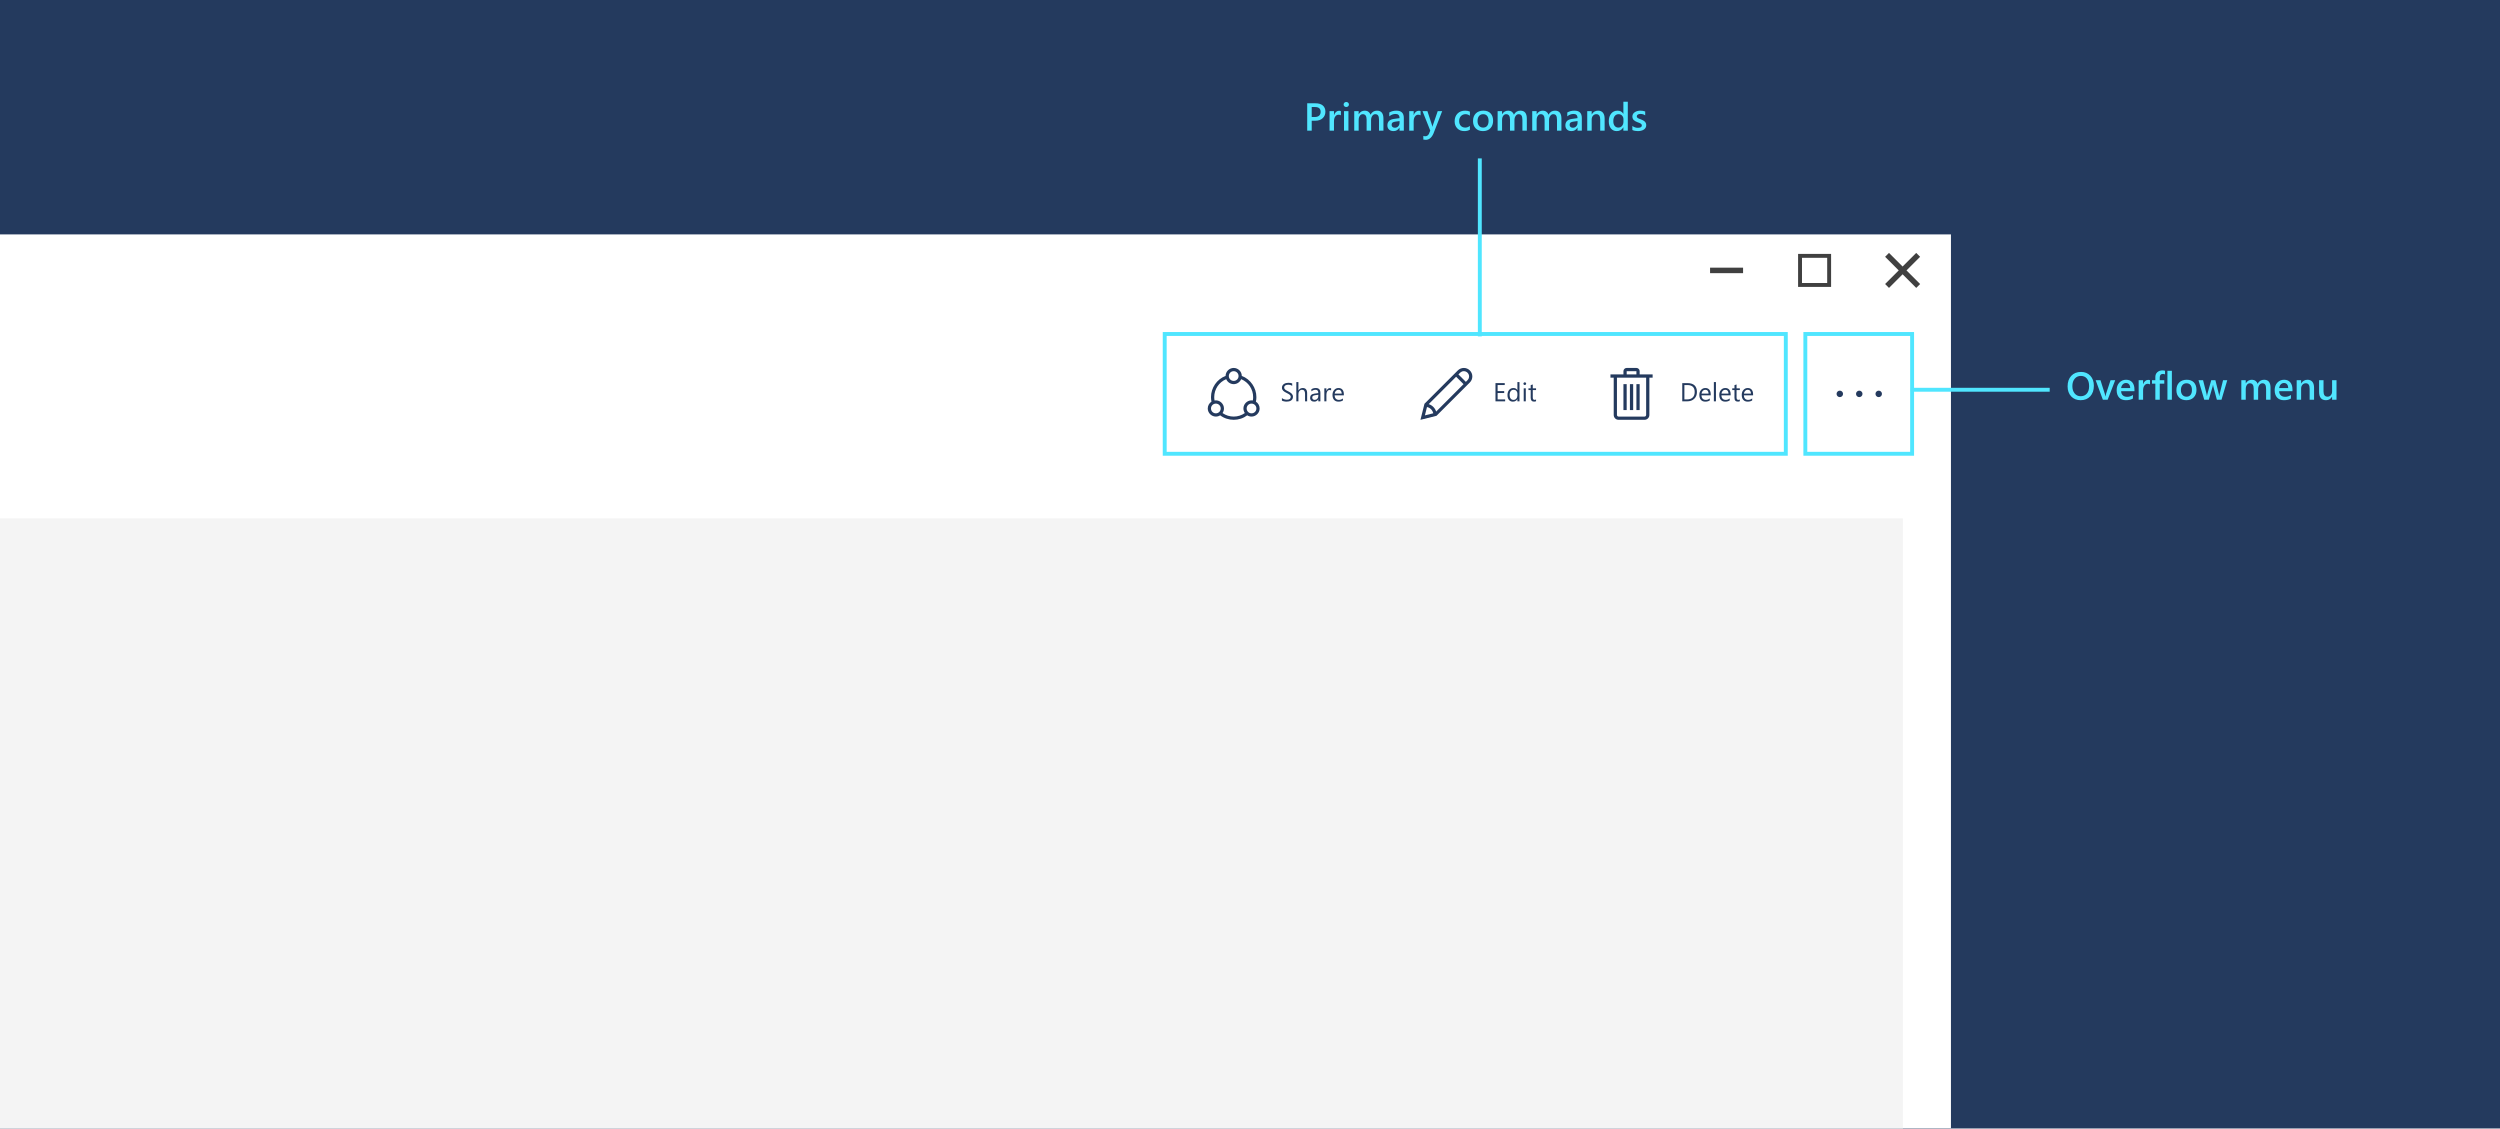 <svg width="1920" height="867" viewBox="0 0 1920 867" version="1.1" xmlns="http://www.w3.org/2000/svg" xmlns:xlink="http://www.w3.org/1999/xlink">
<g fill="none">
<g clip-path="url(#clip0)">
<rect width="1920" height="866.667" fill="#243A5E"/>
<g filter="url(#filter0_dd)">
<path fill-rule="evenodd" clip-rule="evenodd" d="M 0 0L 2040 0L 2040 1067.81L 0 1067.81L 0 0Z" transform="translate(-546.667 175)" fill="white"/>
</g>
<rect width="1976.25" height="812.813" transform="translate(-514.792 398.125)" fill="#F4F4F4"/>
<path fill-rule="evenodd" clip-rule="evenodd" d="M 2.49 0C 2.84 0 3.165 0.065 3.463 0.195C 3.761 0.324 4.024 0.503 4.251 0.73C 4.478 0.957 4.656 1.219 4.786 1.517C 4.916 1.816 4.98 2.14 4.98 2.49C 4.98 2.84 4.916 3.165 4.786 3.463C 4.656 3.761 4.478 4.024 4.251 4.251C 4.024 4.478 3.761 4.656 3.463 4.786C 3.165 4.916 2.84 4.98 2.49 4.98C 2.14 4.98 1.816 4.916 1.517 4.786C 1.219 4.656 0.957 4.478 0.73 4.251C 0.503 4.024 0.324 3.761 0.195 3.463C 0.065 3.165 0 2.84 0 2.49C 0 2.14 0.065 1.816 0.195 1.517C 0.324 1.219 0.503 0.957 0.73 0.73C 0.957 0.503 1.219 0.324 1.517 0.195C 1.816 0.065 2.14 0 2.49 0ZM 17.432 0C 17.782 0 18.106 0.065 18.404 0.195C 18.703 0.324 18.965 0.503 19.192 0.73C 19.419 0.957 19.598 1.219 19.727 1.517C 19.857 1.816 19.922 2.14 19.922 2.49C 19.922 2.84 19.857 3.165 19.727 3.463C 19.598 3.761 19.419 4.024 19.192 4.251C 18.965 4.478 18.703 4.656 18.404 4.786C 18.106 4.916 17.782 4.98 17.432 4.98C 17.081 4.98 16.757 4.916 16.459 4.786C 16.161 4.656 15.898 4.478 15.671 4.251C 15.444 4.024 15.266 3.761 15.136 3.463C 15.006 3.165 14.941 2.84 14.941 2.49C 14.941 2.14 15.006 1.816 15.136 1.517C 15.266 1.219 15.444 0.957 15.671 0.73C 15.898 0.503 16.161 0.324 16.459 0.195C 16.757 0.065 17.081 0 17.432 0ZM 32.373 0C 32.723 0 33.047 0.065 33.346 0.195C 33.644 0.324 33.907 0.503 34.134 0.73C 34.361 0.957 34.539 1.219 34.669 1.517C 34.798 1.816 34.863 2.14 34.863 2.49C 34.863 2.84 34.798 3.165 34.669 3.463C 34.539 3.761 34.361 4.024 34.134 4.251C 33.907 4.478 33.644 4.656 33.346 4.786C 33.047 4.916 32.723 4.98 32.373 4.98C 32.023 4.98 31.699 4.916 31.4 4.786C 31.102 4.656 30.839 4.478 30.612 4.251C 30.385 4.024 30.207 3.761 30.077 3.463C 29.948 3.165 29.883 2.84 29.883 2.49C 29.883 2.14 29.948 1.816 30.077 1.517C 30.207 1.219 30.385 0.957 30.612 0.73C 30.839 0.503 31.102 0.324 31.4 0.195C 31.699 0.065 32.023 0 32.373 0Z" transform="translate(1410.48 300.01)" fill="#243A5E"/>
<path d="M 0 14.805L 0 0.801L 3.867 0.801C 8.802 0.801 11.27 3.076 11.27 7.627C 11.27 9.788 10.583 11.527 9.209 12.842C 7.842 14.15 6.009 14.805 3.711 14.805L 0 14.805ZM 1.641 2.285L 1.641 13.32L 3.73 13.32C 5.566 13.32 6.995 12.829 8.018 11.846C 9.04 10.863 9.551 9.469 9.551 7.666C 9.551 4.079 7.643 2.285 3.828 2.285L 1.641 2.285Z" transform="translate(1291.97 293.424)" fill="#243A5E"/>
<path d="M 21.846 10.205L 14.785 10.205C 14.811 11.318 15.111 12.178 15.684 12.783C 16.256 13.389 17.044 13.691 18.047 13.691C 19.173 13.691 20.208 13.32 21.152 12.578L 21.152 14.082C 20.273 14.72 19.111 15.039 17.666 15.039C 16.253 15.039 15.143 14.587 14.336 13.682C 13.529 12.77 13.125 11.491 13.125 9.844C 13.125 8.288 13.565 7.021 14.443 6.045C 15.329 5.062 16.426 4.57 17.734 4.57C 19.043 4.57 20.055 4.993 20.771 5.84C 21.488 6.686 21.846 7.861 21.846 9.365L 21.846 10.205ZM 20.205 8.848C 20.199 7.923 19.974 7.204 19.531 6.689C 19.095 6.175 18.486 5.918 17.705 5.918C 16.95 5.918 16.309 6.188 15.781 6.729C 15.254 7.269 14.928 7.975 14.805 8.848L 20.205 8.848Z" transform="translate(1291.97 293.424)" fill="#243A5E"/>
<path d="M 25.879 14.805L 24.277 14.805L 24.277 0L 25.879 0L 25.879 14.805Z" transform="translate(1291.97 293.424)" fill="#243A5E"/>
<path d="M 37.158 10.205L 30.098 10.205C 30.124 11.318 30.423 12.178 30.996 12.783C 31.569 13.389 32.357 13.691 33.359 13.691C 34.486 13.691 35.521 13.32 36.465 12.578L 36.465 14.082C 35.586 14.72 34.424 15.039 32.978 15.039C 31.566 15.039 30.456 14.587 29.648 13.682C 28.841 12.77 28.438 11.491 28.438 9.844C 28.438 8.288 28.877 7.021 29.756 6.045C 30.641 5.062 31.738 4.57 33.047 4.57C 34.355 4.57 35.368 4.993 36.084 5.84C 36.8 6.686 37.158 7.861 37.158 9.365L 37.158 10.205ZM 35.518 8.848C 35.511 7.923 35.286 7.204 34.844 6.689C 34.407 6.175 33.799 5.918 33.018 5.918C 32.262 5.918 31.621 6.188 31.094 6.729C 30.566 7.269 30.241 7.975 30.117 8.848L 35.518 8.848Z" transform="translate(1291.97 293.424)" fill="#243A5E"/>
<path d="M 44.228 14.707C 43.851 14.915 43.353 15.02 42.734 15.02C 40.983 15.02 40.107 14.043 40.107 12.09L 40.107 6.172L 38.389 6.172L 38.389 4.805L 40.107 4.805L 40.107 2.363L 41.709 1.846L 41.709 4.805L 44.228 4.805L 44.228 6.172L 41.709 6.172L 41.709 11.807C 41.709 12.477 41.823 12.956 42.051 13.242C 42.279 13.529 42.656 13.672 43.184 13.672C 43.587 13.672 43.935 13.561 44.228 13.34L 44.228 14.707Z" transform="translate(1291.97 293.424)" fill="#243A5E"/>
<path d="M 54.404 10.205L 47.344 10.205C 47.37 11.318 47.669 12.178 48.242 12.783C 48.815 13.389 49.603 13.691 50.605 13.691C 51.732 13.691 52.767 13.32 53.711 12.578L 53.711 14.082C 52.832 14.72 51.67 15.039 50.225 15.039C 48.812 15.039 47.702 14.587 46.895 13.682C 46.087 12.77 45.684 11.491 45.684 9.844C 45.684 8.288 46.123 7.021 47.002 6.045C 47.887 5.062 48.984 4.57 50.293 4.57C 51.602 4.57 52.614 4.993 53.33 5.84C 54.046 6.686 54.404 7.861 54.404 9.365L 54.404 10.205ZM 52.764 8.848C 52.757 7.923 52.532 7.204 52.09 6.689C 51.654 6.175 51.045 5.918 50.264 5.918C 49.508 5.918 48.867 6.188 48.34 6.729C 47.812 7.269 47.487 7.975 47.363 8.848L 52.764 8.848Z" transform="translate(1291.97 293.424)" fill="#243A5E"/>
<path fill-rule="evenodd" clip-rule="evenodd" d="M 32.373 7.471L 29.883 7.471L 29.883 36.108C 29.883 36.627 29.785 37.114 29.591 37.568C 29.396 38.022 29.131 38.417 28.793 38.754C 28.456 39.092 28.061 39.357 27.607 39.552C 27.153 39.746 26.666 39.844 26.148 39.844L 6.226 39.844C 5.707 39.844 5.22 39.746 4.766 39.552C 4.313 39.357 3.917 39.092 3.58 38.754C 3.242 38.417 2.977 38.022 2.782 37.568C 2.588 37.114 2.49 36.627 2.49 36.108L 2.49 7.471L 0 7.471L 0 4.98L 9.961 4.98L 9.961 2.49C 9.961 2.14 10.026 1.816 10.155 1.517C 10.285 1.219 10.463 0.957 10.691 0.73C 10.918 0.503 11.18 0.324 11.478 0.195C 11.777 0.065 12.101 0 12.451 0L 19.922 0C 20.272 0 20.596 0.065 20.895 0.195C 21.193 0.324 21.456 0.503 21.683 0.73C 21.91 0.957 22.088 1.219 22.218 1.517C 22.347 1.816 22.412 2.14 22.412 2.49L 22.412 4.98L 32.373 4.98L 32.373 7.471ZM 12.451 4.98L 19.922 4.98L 19.922 2.49L 12.451 2.49L 12.451 4.98ZM 27.393 7.471L 4.98 7.471L 4.98 36.108C 4.98 36.446 5.104 36.737 5.35 36.984C 5.597 37.23 5.888 37.353 6.226 37.353L 26.148 37.353C 26.485 37.353 26.776 37.23 27.023 36.984C 27.269 36.737 27.393 36.446 27.393 36.108L 27.393 7.471ZM 12.451 32.373L 9.961 32.373L 9.961 12.451L 12.451 12.451L 12.451 32.373ZM 17.432 32.373L 14.941 32.373L 14.941 12.451L 17.432 12.451L 17.432 32.373ZM 22.412 32.373L 19.922 32.373L 19.922 12.451L 22.412 12.451L 22.412 32.373Z" transform="translate(1236.84 282.578)" fill="#243A5E"/>
<path d="M 7.422 14.805L 0 14.805L 0 0.801L 7.109 0.801L 7.109 2.285L 1.641 2.285L 1.641 6.943L 6.699 6.943L 6.699 8.418L 1.641 8.418L 1.641 13.32L 7.422 13.32L 7.422 14.805Z" transform="translate(1148.53 293.424)" fill="#243A5E"/>
<path d="M 18.438 14.805L 16.836 14.805L 16.836 13.105L 16.797 13.105C 16.055 14.395 14.909 15.039 13.359 15.039C 12.103 15.039 11.097 14.593 10.342 13.701C 9.593 12.803 9.219 11.582 9.219 10.039C 9.219 8.385 9.635 7.061 10.469 6.064C 11.302 5.068 12.412 4.57 13.799 4.57C 15.172 4.57 16.172 5.111 16.797 6.191L 16.836 6.191L 16.836 0L 18.438 0L 18.438 14.805ZM 16.836 10.283L 16.836 8.809C 16.836 8.001 16.569 7.318 16.035 6.758C 15.501 6.198 14.824 5.918 14.004 5.918C 13.027 5.918 12.259 6.276 11.699 6.992C 11.139 7.708 10.859 8.698 10.859 9.961C 10.859 11.113 11.126 12.025 11.66 12.695C 12.2 13.359 12.923 13.691 13.828 13.691C 14.72 13.691 15.443 13.369 15.996 12.725C 16.556 12.08 16.836 11.266 16.836 10.283Z" transform="translate(1148.53 293.424)" fill="#243A5E"/>
<path d="M 22.5 2.266C 22.213 2.266 21.969 2.168 21.768 1.973C 21.566 1.777 21.465 1.53 21.465 1.23C 21.465 0.931 21.566 0.684 21.768 0.488C 21.969 0.286 22.213 0.186 22.5 0.186C 22.793 0.186 23.04 0.286 23.242 0.488C 23.451 0.684 23.555 0.931 23.555 1.23C 23.555 1.517 23.451 1.761 23.242 1.963C 23.04 2.165 22.793 2.266 22.5 2.266ZM 23.281 14.805L 21.68 14.805L 21.68 4.805L 23.281 4.805L 23.281 14.805Z" transform="translate(1148.53 293.424)" fill="#243A5E"/>
<path d="M 31.162 14.707C 30.785 14.915 30.287 15.02 29.668 15.02C 27.917 15.02 27.041 14.043 27.041 12.09L 27.041 6.172L 25.322 6.172L 25.322 4.805L 27.041 4.805L 27.041 2.363L 28.643 1.846L 28.643 4.805L 31.162 4.805L 31.162 6.172L 28.643 6.172L 28.643 11.807C 28.643 12.477 28.756 12.956 28.984 13.242C 29.212 13.529 29.59 13.672 30.117 13.672C 30.521 13.672 30.869 13.561 31.162 13.34L 31.162 14.707Z" transform="translate(1148.53 293.424)" fill="#243A5E"/>
<path fill-rule="evenodd" clip-rule="evenodd" d="M 39.844 6.517C 39.844 7.373 39.682 8.204 39.357 9.008C 39.033 9.812 38.56 10.525 37.937 11.148L 12.315 36.77L 0 39.844L 3.074 27.529L 28.696 1.907C 29.319 1.284 30.032 0.811 30.836 0.486C 31.64 0.162 32.47 0 33.326 0C 34.221 0 35.064 0.172 35.855 0.516C 36.647 0.859 37.337 1.326 37.927 1.916C 38.518 2.506 38.984 3.197 39.328 3.988C 39.672 4.779 39.844 5.622 39.844 6.517ZM 6.342 27.782C 7.717 28.236 8.9 28.959 9.892 29.951C 10.884 30.943 11.608 32.127 12.062 33.502L 33.092 12.451L 27.392 6.751L 6.342 27.782ZM 3.424 36.42L 9.825 34.824C 9.695 34.228 9.484 33.664 9.192 33.132C 8.9 32.6 8.547 32.127 8.132 31.712C 7.717 31.297 7.243 30.943 6.712 30.651C 6.18 30.36 5.616 30.149 5.019 30.019L 3.424 36.42ZM 34.863 10.681C 35.188 10.357 35.499 10.052 35.797 9.766C 36.096 9.481 36.361 9.18 36.595 8.862C 36.828 8.544 37.013 8.2 37.149 7.831C 37.285 7.461 37.354 7.03 37.354 6.537C 37.354 5.979 37.247 5.457 37.033 4.971C 36.819 4.484 36.527 4.056 36.157 3.687C 35.788 3.317 35.359 3.025 34.873 2.811C 34.387 2.597 33.865 2.49 33.307 2.49C 32.814 2.49 32.383 2.558 32.013 2.695C 31.644 2.831 31.3 3.016 30.982 3.249C 30.664 3.482 30.363 3.748 30.078 4.047C 29.792 4.345 29.487 4.656 29.163 4.98L 34.863 10.681Z" transform="translate(1090.91 282.578)" fill="#243A5E"/>
<path d="M 0 14.238L 0 12.305C 0.221 12.5 0.485 12.676 0.791 12.832C 1.104 12.988 1.429 13.122 1.768 13.232C 2.113 13.337 2.458 13.418 2.803 13.477C 3.148 13.535 3.467 13.565 3.76 13.565C 4.769 13.565 5.521 13.379 6.016 13.008C 6.517 12.63 6.768 12.09 6.768 11.387C 6.768 11.009 6.683 10.68 6.514 10.4C 6.351 10.12 6.123 9.867 5.83 9.639C 5.537 9.404 5.189 9.183 4.785 8.975C 4.388 8.76 3.958 8.535 3.496 8.301C 3.008 8.053 2.552 7.803 2.129 7.549C 1.706 7.295 1.338 7.015 1.025 6.709C 0.713 6.403 0.465 6.058 0.283 5.674C 0.107 5.283 0.02 4.827 0.02 4.307C 0.02 3.669 0.16 3.115 0.439 2.646C 0.719 2.171 1.087 1.781 1.543 1.475C 1.999 1.169 2.516 0.941 3.096 0.791C 3.682 0.641 4.277 0.566 4.883 0.566C 6.263 0.566 7.269 0.732 7.9 1.064L 7.9 2.91C 7.074 2.337 6.012 2.051 4.717 2.051C 4.359 2.051 4.001 2.09 3.643 2.168C 3.285 2.24 2.965 2.36 2.686 2.529C 2.406 2.699 2.178 2.917 2.002 3.184C 1.826 3.451 1.738 3.776 1.738 4.16C 1.738 4.518 1.803 4.827 1.934 5.088C 2.07 5.348 2.269 5.586 2.529 5.801C 2.79 6.016 3.105 6.224 3.477 6.426C 3.854 6.628 4.287 6.849 4.775 7.09C 5.277 7.337 5.752 7.598 6.201 7.871C 6.65 8.145 7.044 8.447 7.383 8.779C 7.721 9.111 7.988 9.479 8.184 9.883C 8.385 10.287 8.486 10.749 8.486 11.27C 8.486 11.96 8.35 12.546 8.076 13.027C 7.809 13.503 7.445 13.89 6.982 14.19C 6.527 14.489 5.999 14.704 5.4 14.834C 4.801 14.971 4.17 15.039 3.506 15.039C 3.285 15.039 3.011 15.02 2.686 14.98C 2.36 14.948 2.028 14.896 1.689 14.824C 1.351 14.759 1.029 14.678 0.723 14.58C 0.423 14.476 0.182 14.362 0 14.238Z" transform="translate(984.515 293.424)" fill="#243A5E"/>
<path d="M 19.365 14.805L 17.764 14.805L 17.764 9.043C 17.764 6.96 16.989 5.918 15.44 5.918C 14.658 5.918 14.001 6.221 13.467 6.826C 12.933 7.425 12.666 8.197 12.666 9.141L 12.666 14.805L 11.065 14.805L 11.065 0L 12.666 0L 12.666 6.465L 12.705 6.465C 13.473 5.202 14.567 4.57 15.986 4.57C 18.239 4.57 19.365 5.928 19.365 8.643L 19.365 14.805Z" transform="translate(984.515 293.424)" fill="#243A5E"/>
<path d="M 29.551 14.805L 27.949 14.805L 27.949 13.242L 27.91 13.242C 27.213 14.44 26.188 15.039 24.834 15.039C 23.838 15.039 23.057 14.775 22.49 14.248C 21.93 13.721 21.65 13.021 21.65 12.148C 21.65 10.28 22.751 9.193 24.951 8.887L 27.949 8.467C 27.949 6.768 27.262 5.918 25.889 5.918C 24.684 5.918 23.597 6.328 22.627 7.148L 22.627 5.508C 23.61 4.883 24.743 4.57 26.025 4.57C 28.376 4.57 29.551 5.814 29.551 8.301L 29.551 14.805ZM 27.949 9.746L 25.537 10.078C 24.795 10.182 24.235 10.368 23.857 10.635C 23.48 10.895 23.291 11.361 23.291 12.031C 23.291 12.52 23.463 12.92 23.809 13.232C 24.16 13.538 24.626 13.691 25.205 13.691C 25.999 13.691 26.654 13.415 27.168 12.861C 27.689 12.301 27.949 11.595 27.949 10.742L 27.949 9.746Z" transform="translate(984.515 293.424)" fill="#243A5E"/>
<path d="M 37.783 6.426C 37.503 6.211 37.1 6.104 36.572 6.104C 35.889 6.104 35.316 6.426 34.853 7.07C 34.398 7.715 34.17 8.594 34.17 9.707L 34.17 14.805L 32.568 14.805L 32.568 4.805L 34.17 4.805L 34.17 6.865L 34.209 6.865C 34.437 6.162 34.785 5.615 35.254 5.225C 35.723 4.827 36.247 4.629 36.826 4.629C 37.243 4.629 37.562 4.674 37.783 4.766L 37.783 6.426Z" transform="translate(984.515 293.424)" fill="#243A5E"/>
<path d="M 47.559 10.205L 40.498 10.205C 40.524 11.318 40.824 12.178 41.397 12.783C 41.969 13.389 42.757 13.691 43.76 13.691C 44.886 13.691 45.921 13.32 46.865 12.578L 46.865 14.082C 45.986 14.72 44.824 15.039 43.379 15.039C 41.966 15.039 40.856 14.587 40.049 13.682C 39.242 12.77 38.838 11.491 38.838 9.844C 38.838 8.288 39.277 7.021 40.156 6.045C 41.042 5.062 42.139 4.57 43.447 4.57C 44.756 4.57 45.768 4.993 46.484 5.84C 47.2 6.686 47.559 7.861 47.559 9.365L 47.559 10.205ZM 45.918 8.848C 45.911 7.923 45.687 7.204 45.244 6.689C 44.808 6.175 44.199 5.918 43.418 5.918C 42.663 5.918 42.022 6.188 41.494 6.729C 40.967 7.269 40.641 7.975 40.518 8.848L 45.918 8.848Z" transform="translate(984.515 293.424)" fill="#243A5E"/>
<path fill-rule="evenodd" clip-rule="evenodd" d="M 36.984 25.895C 37.425 26.18 37.824 26.514 38.18 26.896C 38.537 27.279 38.839 27.697 39.085 28.151C 39.331 28.605 39.52 29.085 39.649 29.591C 39.779 30.097 39.844 30.609 39.844 31.128C 39.844 31.984 39.678 32.788 39.348 33.54C 39.017 34.293 38.569 34.951 38.005 35.515C 37.441 36.079 36.783 36.527 36.031 36.857C 35.278 37.188 34.474 37.353 33.618 37.353C 32.425 37.353 31.323 37.036 30.311 36.4C 28.819 37.529 27.182 38.385 25.398 38.968C 23.615 39.552 21.79 39.844 19.922 39.844C 18.054 39.844 16.229 39.552 14.445 38.968C 12.662 38.385 11.024 37.529 9.533 36.4C 8.521 37.036 7.419 37.353 6.226 37.353C 5.37 37.353 4.565 37.188 3.813 36.857C 3.061 36.527 2.403 36.079 1.838 35.515C 1.274 34.951 0.827 34.293 0.496 33.54C 0.165 32.788 0 31.984 0 31.128C 0 30.609 0.065 30.097 0.195 29.591C 0.324 29.085 0.512 28.605 0.759 28.151C 1.005 27.697 1.307 27.279 1.663 26.896C 2.02 26.514 2.419 26.18 2.86 25.895C 2.73 25.311 2.636 24.73 2.578 24.153C 2.519 23.576 2.49 22.996 2.49 22.412C 2.49 20.622 2.759 18.887 3.298 17.208C 3.836 15.528 4.595 13.972 5.574 12.539C 6.553 11.105 7.73 9.838 9.105 8.735C 10.48 7.633 12.01 6.764 13.696 6.128C 13.709 5.285 13.881 4.491 14.212 3.745C 14.543 2.999 14.99 2.351 15.554 1.8C 16.118 1.248 16.777 0.811 17.529 0.486C 18.281 0.162 19.079 0 19.922 0C 20.765 0 21.563 0.162 22.315 0.486C 23.067 0.811 23.725 1.248 24.29 1.8C 24.854 2.351 25.301 2.999 25.632 3.745C 25.963 4.491 26.134 5.285 26.148 6.128C 27.834 6.764 29.364 7.633 30.739 8.735C 32.114 9.838 33.291 11.105 34.27 12.539C 35.249 13.972 36.008 15.528 36.546 17.208C 37.084 18.887 37.353 20.622 37.353 22.412C 37.353 22.996 37.324 23.576 37.266 24.153C 37.208 24.73 37.114 25.311 36.984 25.895ZM 19.921 2.49C 19.402 2.49 18.916 2.588 18.462 2.782C 18.008 2.977 17.612 3.242 17.275 3.58C 16.938 3.917 16.672 4.313 16.477 4.766C 16.283 5.22 16.186 5.707 16.186 6.226C 16.186 6.744 16.283 7.231 16.477 7.685C 16.672 8.139 16.938 8.534 17.275 8.871C 17.612 9.209 18.008 9.475 18.462 9.669C 18.916 9.864 19.402 9.961 19.921 9.961C 20.44 9.961 20.926 9.864 21.38 9.669C 21.834 9.475 22.23 9.209 22.567 8.871C 22.904 8.534 23.17 8.139 23.364 7.685C 23.559 7.231 23.656 6.744 23.656 6.226C 23.656 5.707 23.559 5.22 23.364 4.766C 23.17 4.313 22.904 3.917 22.567 3.58C 22.23 3.242 21.834 2.977 21.38 2.782C 20.926 2.588 20.44 2.49 19.921 2.49ZM 2.49 31.128C 2.49 31.647 2.588 32.133 2.782 32.587C 2.977 33.041 3.242 33.437 3.58 33.774C 3.917 34.111 4.313 34.377 4.766 34.572C 5.22 34.766 5.707 34.863 6.226 34.863C 6.744 34.863 7.231 34.766 7.685 34.572C 8.139 34.377 8.534 34.111 8.871 33.774C 9.209 33.437 9.475 33.041 9.669 32.587C 9.864 32.133 9.961 31.647 9.961 31.128C 9.961 30.609 9.864 30.123 9.669 29.669C 9.475 29.215 9.209 28.819 8.871 28.482C 8.534 28.145 8.139 27.879 7.685 27.684C 7.231 27.49 6.744 27.393 6.226 27.393C 5.707 27.393 5.22 27.49 4.766 27.684C 4.313 27.879 3.917 28.145 3.58 28.482C 3.242 28.819 2.977 29.215 2.782 29.669C 2.588 30.123 2.49 30.609 2.49 31.128ZM 19.922 37.354C 21.452 37.354 22.947 37.124 24.406 36.663C 25.865 36.203 27.224 35.532 28.482 34.65C 28.132 34.131 27.863 33.57 27.675 32.967C 27.487 32.364 27.393 31.751 27.393 31.128C 27.393 30.273 27.558 29.468 27.889 28.716C 28.219 27.964 28.667 27.306 29.231 26.741C 29.795 26.177 30.453 25.73 31.206 25.399C 31.958 25.068 32.762 24.903 33.618 24.903C 33.787 24.903 33.955 24.909 34.124 24.922C 34.293 24.935 34.461 24.955 34.63 24.981C 34.785 24.125 34.863 23.269 34.863 22.413C 34.863 20.895 34.646 19.433 34.212 18.026C 33.777 16.618 33.161 15.315 32.363 14.115C 31.566 12.915 30.599 11.845 29.465 10.905C 28.33 9.965 27.062 9.203 25.661 8.619C 25.428 9.19 25.113 9.712 24.718 10.185C 24.322 10.659 23.871 11.064 23.365 11.401C 22.86 11.738 22.315 11.998 21.731 12.179C 21.148 12.361 20.544 12.452 19.922 12.452C 19.299 12.452 18.696 12.361 18.113 12.179C 17.529 11.998 16.984 11.738 16.478 11.401C 15.973 11.064 15.522 10.659 15.126 10.185C 14.731 9.712 14.416 9.19 14.183 8.619C 12.782 9.203 11.514 9.965 10.379 10.905C 9.244 11.845 8.278 12.915 7.48 14.115C 6.683 15.315 6.067 16.618 5.632 18.026C 5.198 19.433 4.98 20.895 4.98 22.413C 4.98 23.269 5.058 24.125 5.214 24.981C 6.148 24.825 7.052 24.877 7.928 25.136C 8.803 25.396 9.575 25.814 10.243 26.391C 10.911 26.968 11.446 27.666 11.848 28.483C 12.25 29.3 12.451 30.182 12.451 31.128C 12.451 31.751 12.357 32.364 12.169 32.967C 11.981 33.57 11.712 34.131 11.362 34.65C 12.62 35.532 13.978 36.203 15.438 36.663C 16.897 37.124 18.391 37.354 19.922 37.354ZM 33.618 34.863C 34.137 34.863 34.623 34.766 35.077 34.572C 35.531 34.377 35.927 34.111 36.264 33.774C 36.601 33.437 36.867 33.041 37.062 32.587C 37.256 32.133 37.353 31.647 37.353 31.128C 37.353 30.609 37.256 30.123 37.062 29.669C 36.867 29.215 36.601 28.819 36.264 28.482C 35.927 28.145 35.531 27.879 35.077 27.684C 34.623 27.49 34.137 27.393 33.618 27.393C 33.099 27.393 32.613 27.49 32.159 27.684C 31.705 27.879 31.309 28.145 30.972 28.482C 30.635 28.819 30.369 29.215 30.175 29.669C 29.98 30.123 29.883 30.609 29.883 31.128C 29.883 31.647 29.98 32.133 30.175 32.587C 30.369 33.041 30.635 33.437 30.972 33.774C 31.309 34.111 31.705 34.377 32.159 34.572C 32.613 34.766 33.099 34.863 33.618 34.863Z" transform="translate(927.552 282.578)" fill="#243A5E"/>
<rect x="1.5" y="1.5" width="477" height="92" stroke-width="3" transform="translate(892.999 255)" stroke="#50E6FF"/>
<rect x="1.5" y="1.5" width="82" height="92" stroke-width="3" transform="translate(1385 255)" stroke="#50E6FF"/>
<path d="M 52.401 24.383L 52.401 32L 48.929 32L 48.929 10.994L 55.301 10.994C 57.713 10.994 59.583 11.556 60.911 12.679C 62.24 13.802 62.904 15.384 62.904 17.425C 62.904 19.466 62.21 21.136 60.824 22.435C 59.437 23.733 57.562 24.383 55.199 24.383L 52.401 24.383ZM 52.401 13.865L 52.401 21.541L 54.657 21.541C 56.151 21.541 57.288 21.194 58.07 20.501C 58.851 19.808 59.242 18.831 59.242 17.571C 59.242 15.101 57.806 13.865 54.935 13.865L 52.401 13.865ZM 74.798 20.237C 74.388 19.915 73.797 19.754 73.026 19.754C 72.02 19.754 71.18 20.208 70.506 21.116C 69.832 22.024 69.496 23.26 69.496 24.822L 69.496 32L 66.097 32L 66.097 17L 69.496 17L 69.496 20.091L 69.554 20.091C 69.886 19.036 70.394 18.216 71.078 17.63C 71.771 17.034 72.542 16.736 73.392 16.736C 74.007 16.736 74.476 16.829 74.798 17.015L 74.798 20.237ZM 78.914 13.851C 78.358 13.851 77.879 13.67 77.479 13.309C 77.088 12.947 76.893 12.488 76.893 11.932C 76.893 11.375 77.088 10.911 77.479 10.54C 77.879 10.169 78.358 9.983 78.914 9.983C 79.491 9.983 79.979 10.169 80.379 10.54C 80.78 10.911 80.98 11.375 80.98 11.932C 80.98 12.459 80.78 12.913 80.379 13.294C 79.979 13.665 79.491 13.851 78.914 13.851ZM 80.599 32L 77.201 32L 77.201 17L 80.599 17L 80.599 32ZM 107.479 32L 104.08 32L 104.08 23.826C 104.08 22.254 103.856 21.116 103.407 20.413C 102.967 19.71 102.22 19.358 101.165 19.358C 100.277 19.358 99.52 19.803 98.895 20.691C 98.28 21.58 97.972 22.645 97.972 23.885L 97.972 32L 94.559 32L 94.559 23.548C 94.559 20.755 93.573 19.358 91.6 19.358C 90.682 19.358 89.925 19.778 89.329 20.618C 88.743 21.458 88.451 22.547 88.451 23.885L 88.451 32L 85.052 32L 85.052 17L 88.451 17L 88.451 19.373L 88.509 19.373C 89.593 17.557 91.17 16.648 93.241 16.648C 94.276 16.648 95.179 16.936 95.951 17.513C 96.732 18.079 97.264 18.826 97.547 19.754C 98.66 17.684 100.321 16.648 102.528 16.648C 105.828 16.648 107.479 18.685 107.479 22.757L 107.479 32ZM 123.138 32L 119.842 32L 119.842 29.656L 119.784 29.656C 118.748 31.453 117.23 32.352 115.228 32.352C 113.753 32.352 112.596 31.951 111.756 31.15C 110.926 30.35 110.511 29.29 110.511 27.972C 110.511 25.14 112.142 23.489 115.404 23.02L 119.857 22.391C 119.857 20.252 118.841 19.183 116.81 19.183C 115.023 19.183 113.411 19.798 111.976 21.028L 111.976 18.055C 113.558 17.117 115.384 16.648 117.454 16.648C 121.243 16.648 123.138 18.514 123.138 22.244L 123.138 32ZM 119.857 24.632L 116.707 25.071C 115.731 25.198 114.993 25.438 114.495 25.789C 114.007 26.131 113.763 26.736 113.763 27.605C 113.763 28.24 113.988 28.763 114.437 29.173C 114.896 29.573 115.506 29.773 116.268 29.773C 117.303 29.773 118.158 29.412 118.831 28.689C 119.515 27.957 119.857 27.039 119.857 25.936L 119.857 24.632ZM 135.999 20.237C 135.589 19.915 134.998 19.754 134.227 19.754C 133.221 19.754 132.381 20.208 131.707 21.116C 131.034 22.024 130.697 23.26 130.697 24.822L 130.697 32L 127.298 32L 127.298 17L 130.697 17L 130.697 20.091L 130.755 20.091C 131.087 19.036 131.595 18.216 132.279 17.63C 132.972 17.034 133.743 16.736 134.593 16.736C 135.208 16.736 135.677 16.829 135.999 17.015L 135.999 20.237ZM 152.596 17L 145.828 34.402C 144.422 37.508 142.45 39.06 139.91 39.06C 139.198 39.06 138.602 38.997 138.123 38.87L 138.123 36.043C 138.66 36.219 139.149 36.307 139.588 36.307C 140.858 36.307 141.805 35.682 142.43 34.432L 143.441 31.971L 137.479 17L 141.243 17L 144.818 27.898C 144.857 28.035 144.945 28.396 145.081 28.982L 145.155 28.982C 145.203 28.758 145.291 28.406 145.418 27.928L 149.168 17L 152.596 17ZM 173.866 31.311C 172.664 32.005 171.243 32.352 169.603 32.352C 167.376 32.352 165.579 31.658 164.212 30.271C 162.845 28.875 162.161 27.068 162.161 24.852C 162.161 22.381 162.894 20.398 164.359 18.904C 165.833 17.4 167.801 16.648 170.262 16.648C 171.629 16.648 172.835 16.888 173.88 17.366L 173.88 20.53C 172.835 19.749 171.722 19.358 170.54 19.358C 169.105 19.358 167.928 19.847 167.01 20.823C 166.092 21.79 165.633 23.06 165.633 24.632C 165.633 26.185 166.063 27.41 166.922 28.309C 167.791 29.207 168.953 29.656 170.409 29.656C 171.629 29.656 172.782 29.222 173.866 28.352L 173.866 31.311ZM 183.9 32.352C 181.585 32.352 179.735 31.653 178.348 30.257C 176.971 28.851 176.283 26.99 176.283 24.676C 176.283 22.156 177 20.189 178.436 18.773C 179.881 17.356 181.825 16.648 184.266 16.648C 186.61 16.648 188.436 17.337 189.744 18.714C 191.053 20.091 191.707 22 191.707 24.441C 191.707 26.834 190.999 28.753 189.583 30.198C 188.177 31.634 186.283 32.352 183.9 32.352ZM 184.061 19.358C 182.733 19.358 181.683 19.822 180.911 20.75C 180.14 21.678 179.754 22.957 179.754 24.588C 179.754 26.16 180.145 27.4 180.926 28.309C 181.707 29.207 182.752 29.656 184.061 29.656C 185.399 29.656 186.424 29.212 187.137 28.323C 187.86 27.435 188.221 26.17 188.221 24.529C 188.221 22.879 187.86 21.605 187.137 20.706C 186.424 19.808 185.399 19.358 184.061 19.358ZM 217.606 32L 214.207 32L 214.207 23.826C 214.207 22.254 213.983 21.116 213.534 20.413C 213.094 19.71 212.347 19.358 211.292 19.358C 210.404 19.358 209.647 19.803 209.022 20.691C 208.407 21.58 208.099 22.645 208.099 23.885L 208.099 32L 204.686 32L 204.686 23.548C 204.686 20.755 203.7 19.358 201.727 19.358C 200.809 19.358 200.052 19.778 199.456 20.618C 198.87 21.458 198.577 22.547 198.577 23.885L 198.577 32L 195.179 32L 195.179 17L 198.577 17L 198.577 19.373L 198.636 19.373C 199.72 17.557 201.297 16.648 203.368 16.648C 204.403 16.648 205.306 16.936 206.077 17.513C 206.859 18.079 207.391 18.826 207.674 19.754C 208.787 17.684 210.448 16.648 212.655 16.648C 215.955 16.648 217.606 18.685 217.606 22.757L 217.606 32ZM 244.178 32L 240.78 32L 240.78 23.826C 240.78 22.254 240.555 21.116 240.106 20.413C 239.666 19.71 238.919 19.358 237.865 19.358C 236.976 19.358 236.219 19.803 235.594 20.691C 234.979 21.58 234.671 22.645 234.671 23.885L 234.671 32L 231.258 32L 231.258 23.548C 231.258 20.755 230.272 19.358 228.299 19.358C 227.381 19.358 226.624 19.778 226.029 20.618C 225.443 21.458 225.15 22.547 225.15 23.885L 225.15 32L 221.751 32L 221.751 17L 225.15 17L 225.15 19.373L 225.208 19.373C 226.292 17.557 227.869 16.648 229.94 16.648C 230.975 16.648 231.878 16.936 232.65 17.513C 233.431 18.079 233.963 18.826 234.246 19.754C 235.36 17.684 237.02 16.648 239.227 16.648C 242.528 16.648 244.178 18.685 244.178 22.757L 244.178 32ZM 259.837 32L 256.541 32L 256.541 29.656L 256.483 29.656C 255.448 31.453 253.929 32.352 251.927 32.352C 250.452 32.352 249.295 31.951 248.455 31.15C 247.625 30.35 247.21 29.29 247.21 27.972C 247.21 25.14 248.841 23.489 252.103 23.02L 256.556 22.391C 256.556 20.252 255.54 19.183 253.509 19.183C 251.722 19.183 250.111 19.798 248.675 21.028L 248.675 18.055C 250.257 17.117 252.083 16.648 254.154 16.648C 257.943 16.648 259.837 18.514 259.837 22.244L 259.837 32ZM 256.556 24.632L 253.407 25.071C 252.43 25.198 251.693 25.438 251.195 25.789C 250.706 26.131 250.462 26.736 250.462 27.605C 250.462 28.24 250.687 28.763 251.136 29.173C 251.595 29.573 252.205 29.773 252.967 29.773C 254.002 29.773 254.857 29.412 255.531 28.689C 256.214 27.957 256.556 27.039 256.556 25.936L 256.556 24.632ZM 277.357 32L 273.958 32L 273.958 23.548C 273.958 20.745 272.967 19.344 270.985 19.344C 269.95 19.344 269.095 19.734 268.421 20.516C 267.747 21.287 267.41 22.264 267.41 23.445L 267.41 32L 263.997 32L 263.997 17L 267.41 17L 267.41 19.49L 267.469 19.49C 268.592 17.596 270.213 16.648 272.332 16.648C 273.963 16.648 275.208 17.181 276.068 18.245C 276.927 19.3 277.357 20.828 277.357 22.83L 277.357 32ZM 295.155 32L 291.756 32L 291.756 29.451L 291.698 29.451C 290.604 31.385 288.919 32.352 286.644 32.352C 284.798 32.352 283.319 31.683 282.205 30.345C 281.102 28.997 280.55 27.166 280.55 24.852C 280.55 22.371 281.16 20.384 282.381 18.89C 283.612 17.395 285.247 16.648 287.288 16.648C 289.31 16.648 290.78 17.459 291.698 19.08L 291.756 19.08L 291.756 9.793L 295.155 9.793L 295.155 32ZM 291.8 25.145L 291.8 23.182C 291.8 22.117 291.453 21.214 290.76 20.472C 290.067 19.73 289.183 19.358 288.109 19.358C 286.839 19.358 285.838 19.832 285.106 20.779C 284.383 21.727 284.022 23.04 284.022 24.72C 284.022 26.243 284.368 27.449 285.062 28.338C 285.765 29.217 286.707 29.656 287.889 29.656C 289.051 29.656 289.993 29.231 290.716 28.382C 291.439 27.523 291.8 26.443 291.8 25.145ZM 298.656 31.531L 298.656 28.382C 299.925 29.349 301.327 29.832 302.86 29.832C 304.91 29.832 305.936 29.227 305.936 28.016C 305.936 27.674 305.848 27.386 305.672 27.151C 305.496 26.907 305.257 26.692 304.954 26.507C 304.661 26.321 304.31 26.155 303.9 26.009C 303.499 25.862 303.05 25.696 302.552 25.511C 301.937 25.267 301.38 25.008 300.882 24.734C 300.394 24.461 299.984 24.153 299.652 23.811C 299.329 23.46 299.085 23.064 298.919 22.625C 298.753 22.186 298.67 21.673 298.67 21.087C 298.67 20.364 298.841 19.73 299.183 19.183C 299.525 18.626 299.984 18.162 300.56 17.791C 301.136 17.41 301.79 17.127 302.523 16.941C 303.255 16.746 304.012 16.648 304.793 16.648C 306.18 16.648 307.42 16.858 308.514 17.278L 308.514 20.252C 307.459 19.529 306.248 19.168 304.881 19.168C 304.452 19.168 304.061 19.212 303.709 19.3C 303.368 19.388 303.075 19.51 302.83 19.666C 302.586 19.822 302.396 20.013 302.259 20.237C 302.122 20.452 302.054 20.691 302.054 20.955C 302.054 21.277 302.122 21.551 302.259 21.775C 302.396 22 302.596 22.2 302.86 22.376C 303.133 22.542 303.455 22.698 303.827 22.845C 304.207 22.981 304.642 23.133 305.13 23.299C 305.775 23.562 306.351 23.831 306.859 24.105C 307.376 24.378 307.816 24.69 308.177 25.042C 308.538 25.384 308.817 25.784 309.012 26.243C 309.207 26.692 309.305 27.23 309.305 27.855C 309.305 28.616 309.129 29.28 308.778 29.847C 308.426 30.413 307.957 30.882 307.371 31.253C 306.785 31.624 306.107 31.898 305.335 32.073C 304.574 32.259 303.768 32.352 302.918 32.352C 301.278 32.352 299.857 32.078 298.656 31.531Z" transform="translate(955 68.334)" fill="#50E6FF"/>
<path d="M 11.25 32.352C 8.223 32.352 5.796 31.37 3.97 29.407C 2.153 27.444 1.245 24.891 1.245 21.746C 1.245 18.367 2.173 15.672 4.028 13.66C 5.884 11.648 8.403 10.643 11.587 10.643C 14.536 10.643 16.909 11.619 18.706 13.572C 20.513 15.525 21.416 18.079 21.416 21.233C 21.416 24.661 20.493 27.371 18.648 29.363C 16.802 31.355 14.336 32.352 11.25 32.352ZM 11.411 13.704C 9.487 13.704 7.92 14.422 6.709 15.857C 5.508 17.293 4.907 19.183 4.907 21.526C 4.907 23.86 5.493 25.74 6.665 27.166C 7.837 28.592 9.37 29.305 11.265 29.305C 13.276 29.305 14.863 28.626 16.025 27.269C 17.188 25.911 17.769 24.012 17.769 21.57C 17.769 19.061 17.202 17.122 16.069 15.755C 14.946 14.388 13.394 13.704 11.411 13.704ZM 37.808 17L 32.007 32L 28.33 32L 22.808 17L 26.499 17L 29.824 27.488C 30.078 28.26 30.234 28.934 30.293 29.51L 30.337 29.51C 30.425 28.787 30.561 28.133 30.747 27.547L 34.233 17L 37.808 17ZM 52.588 25.423L 42.363 25.423C 42.402 26.81 42.827 27.879 43.638 28.631C 44.458 29.383 45.581 29.759 47.007 29.759C 48.608 29.759 50.078 29.28 51.416 28.323L 51.416 31.062C 50.049 31.922 48.242 32.352 45.996 32.352C 43.789 32.352 42.056 31.673 40.796 30.315C 39.546 28.948 38.921 27.029 38.921 24.559C 38.921 22.225 39.609 20.325 40.986 18.86C 42.373 17.386 44.092 16.648 46.143 16.648C 48.193 16.648 49.78 17.308 50.903 18.626C 52.026 19.944 52.588 21.775 52.588 24.119L 52.588 25.423ZM 49.307 23.02C 49.297 21.8 49.009 20.852 48.442 20.179C 47.876 19.495 47.095 19.153 46.099 19.153C 45.122 19.153 44.292 19.51 43.608 20.223C 42.935 20.936 42.52 21.868 42.363 23.02L 49.307 23.02ZM 64.526 20.237C 64.116 19.915 63.525 19.754 62.754 19.754C 61.748 19.754 60.908 20.208 60.234 21.116C 59.56 22.024 59.224 23.26 59.224 24.822L 59.224 32L 55.825 32L 55.825 17L 59.224 17L 59.224 20.091L 59.282 20.091C 59.614 19.036 60.122 18.216 60.806 17.63C 61.499 17.034 62.27 16.736 63.12 16.736C 63.735 16.736 64.204 16.829 64.526 17.015L 64.526 20.237ZM 76.055 12.562C 75.596 12.298 75.073 12.166 74.487 12.166C 72.837 12.166 72.012 13.099 72.012 14.964L 72.012 17L 75.498 17L 75.498 19.666L 72.026 19.666L 72.026 32L 68.628 32L 68.628 19.666L 66.064 19.666L 66.064 17L 68.628 17L 68.628 14.568C 68.628 12.986 69.145 11.741 70.181 10.833C 71.216 9.915 72.51 9.456 74.062 9.456C 74.902 9.456 75.566 9.549 76.055 9.734L 76.055 12.562ZM 81.328 32L 77.915 32L 77.915 9.793L 81.328 9.793L 81.328 32ZM 92.417 32.352C 90.103 32.352 88.252 31.653 86.865 30.257C 85.488 28.851 84.8 26.99 84.8 24.676C 84.8 22.156 85.518 20.189 86.953 18.773C 88.398 17.356 90.342 16.648 92.783 16.648C 95.127 16.648 96.953 17.337 98.262 18.714C 99.57 20.091 100.225 22 100.225 24.441C 100.225 26.834 99.517 28.753 98.101 30.198C 96.694 31.634 94.8 32.352 92.417 32.352ZM 92.578 19.358C 91.25 19.358 90.2 19.822 89.429 20.75C 88.657 21.678 88.272 22.957 88.272 24.588C 88.272 26.16 88.662 27.4 89.443 28.309C 90.225 29.207 91.269 29.656 92.578 29.656C 93.916 29.656 94.941 29.212 95.654 28.323C 96.377 27.435 96.738 26.17 96.738 24.529C 96.738 22.879 96.377 21.605 95.654 20.706C 94.941 19.808 93.916 19.358 92.578 19.358ZM 123.867 17L 119.443 32L 115.884 32L 113.159 21.834C 113.052 21.443 112.983 21.004 112.954 20.516L 112.896 20.516C 112.876 20.848 112.788 21.277 112.632 21.805L 109.673 32L 106.187 32L 101.777 17L 105.293 17L 108.018 27.811C 108.105 28.133 108.164 28.562 108.193 29.1L 108.296 29.1C 108.325 28.689 108.403 28.25 108.53 27.781L 111.562 17L 114.756 17L 117.451 27.855C 117.539 28.196 117.603 28.626 117.642 29.144L 117.744 29.144C 117.764 28.782 117.837 28.352 117.964 27.855L 120.63 17L 123.867 17ZM 157.09 32L 153.691 32L 153.691 23.826C 153.691 22.254 153.467 21.116 153.018 20.413C 152.578 19.71 151.831 19.358 150.776 19.358C 149.888 19.358 149.131 19.803 148.506 20.691C 147.891 21.58 147.583 22.645 147.583 23.885L 147.583 32L 144.17 32L 144.17 23.548C 144.17 20.755 143.184 19.358 141.211 19.358C 140.293 19.358 139.536 19.778 138.94 20.618C 138.354 21.458 138.062 22.547 138.062 23.885L 138.062 32L 134.663 32L 134.663 17L 138.062 17L 138.062 19.373L 138.12 19.373C 139.204 17.557 140.781 16.648 142.852 16.648C 143.887 16.648 144.79 16.936 145.562 17.513C 146.343 18.079 146.875 18.826 147.158 19.754C 148.271 17.684 149.932 16.648 152.139 16.648C 155.439 16.648 157.09 18.685 157.09 22.757L 157.09 32ZM 173.936 25.423L 163.711 25.423C 163.75 26.81 164.175 27.879 164.985 28.631C 165.806 29.383 166.929 29.759 168.354 29.759C 169.956 29.759 171.426 29.28 172.764 28.323L 172.764 31.062C 171.396 31.922 169.59 32.352 167.344 32.352C 165.137 32.352 163.403 31.673 162.144 30.315C 160.894 28.948 160.269 27.029 160.269 24.559C 160.269 22.225 160.957 20.325 162.334 18.86C 163.721 17.386 165.439 16.648 167.49 16.648C 169.541 16.648 171.128 17.308 172.251 18.626C 173.374 19.944 173.936 21.775 173.936 24.119L 173.936 25.423ZM 170.654 23.02C 170.645 21.8 170.356 20.852 169.79 20.179C 169.224 19.495 168.442 19.153 167.446 19.153C 166.47 19.153 165.64 19.51 164.956 20.223C 164.282 20.936 163.867 21.868 163.711 23.02L 170.654 23.02ZM 190.532 32L 187.134 32L 187.134 23.548C 187.134 20.745 186.143 19.344 184.16 19.344C 183.125 19.344 182.271 19.734 181.597 20.516C 180.923 21.287 180.586 22.264 180.586 23.445L 180.586 32L 177.173 32L 177.173 17L 180.586 17L 180.586 19.49L 180.645 19.49C 181.768 17.596 183.389 16.648 185.508 16.648C 187.139 16.648 188.384 17.181 189.243 18.245C 190.103 19.3 190.532 20.828 190.532 22.83L 190.532 32ZM 207.773 32L 204.375 32L 204.375 29.627L 204.316 29.627C 203.33 31.443 201.797 32.352 199.717 32.352C 196.172 32.352 194.399 30.223 194.399 25.965L 194.399 17L 197.798 17L 197.798 25.613C 197.798 28.309 198.838 29.656 200.918 29.656C 201.924 29.656 202.749 29.285 203.394 28.543C 204.048 27.801 204.375 26.829 204.375 25.628L 204.375 17L 207.773 17L 207.773 32Z" transform="translate(1586.67 275)" fill="#50E6FF"/>
<line y1="-1.5" x2="136.667" y2="-1.5" stroke-width="3" transform="matrix(0 1 -1 0 1135 121.667)" stroke="#50E6FF"/>
<line y1="-1.5" x2="106.667" y2="-1.5" stroke-width="3" transform="translate(1467.5 300.833)" stroke="#50E6FF"/>
<g opacity="0.75">
<path fill-rule="evenodd" clip-rule="evenodd" d="M 25.35 4.225L 0 4.225L 0 0L 25.35 0L 25.35 4.225Z" transform="translate(1313.33 205.563)" fill="black"/>
<rect x="1.5" y="1.5" width="22.35" height="22.35" stroke-width="3" transform="translate(1380.93 195)" stroke="black"/>
<path fill-rule="evenodd" clip-rule="evenodd" d="M 16.432 13.445L 26.889 2.988L 23.901 0L 13.444 10.457L 2.987 0L 0 2.988L 10.457 13.444L 0.001 23.9L 2.988 26.888L 13.444 16.432L 23.9 26.888L 26.888 23.901L 16.432 13.445Z" transform="translate(1447.76 194.231)" fill="black"/>
</g>
</g>
</g>
<defs>
<filter id="filter0_dd" x="-566.667" y="155" width="2080" height="1107.81" filterUnits="userSpaceOnUse" color-interpolation-filters="sRGB">
<feFlood flood-opacity="0" result="BackgroundImageFix"/>
<feColorMatrix in="SourceAlpha" type="matrix" values="0 0 0 0 0 0 0 0 0 0 0 0 0 0 0 0 0 0 255 0"/>
<feOffset dx="5" dy="5"/>
<feGaussianBlur stdDeviation="7.5"/>
<feColorMatrix type="matrix" values="0 0 0 0 0 0 0 0 0 0.351 0 0 0 0 0.63 0 0 0 1 0"/>
<feBlend mode="normal" in2="BackgroundImageFix" result="effect1_dropShadow"/>
<feColorMatrix in="SourceAlpha" type="matrix" values="0 0 0 0 0 0 0 0 0 0 0 0 0 0 0 0 0 0 255 0"/>
<feOffset/>
<feGaussianBlur stdDeviation="10"/>
<feColorMatrix type="matrix" values="0 0 0 0 0.095 0 0 0 0 0.154 0 0 0 0 0.25 0 0 0 1 0"/>
<feBlend mode="normal" in2="effect1_dropShadow" result="effect2_dropShadow"/>
<feBlend mode="normal" in="SourceGraphic" in2="effect2_dropShadow" result="shape"/>
</filter>

<clipPath id="clip0">
<rect width="1920" height="866.667" fill="white"/>
</clipPath>

</defs>
</svg>

